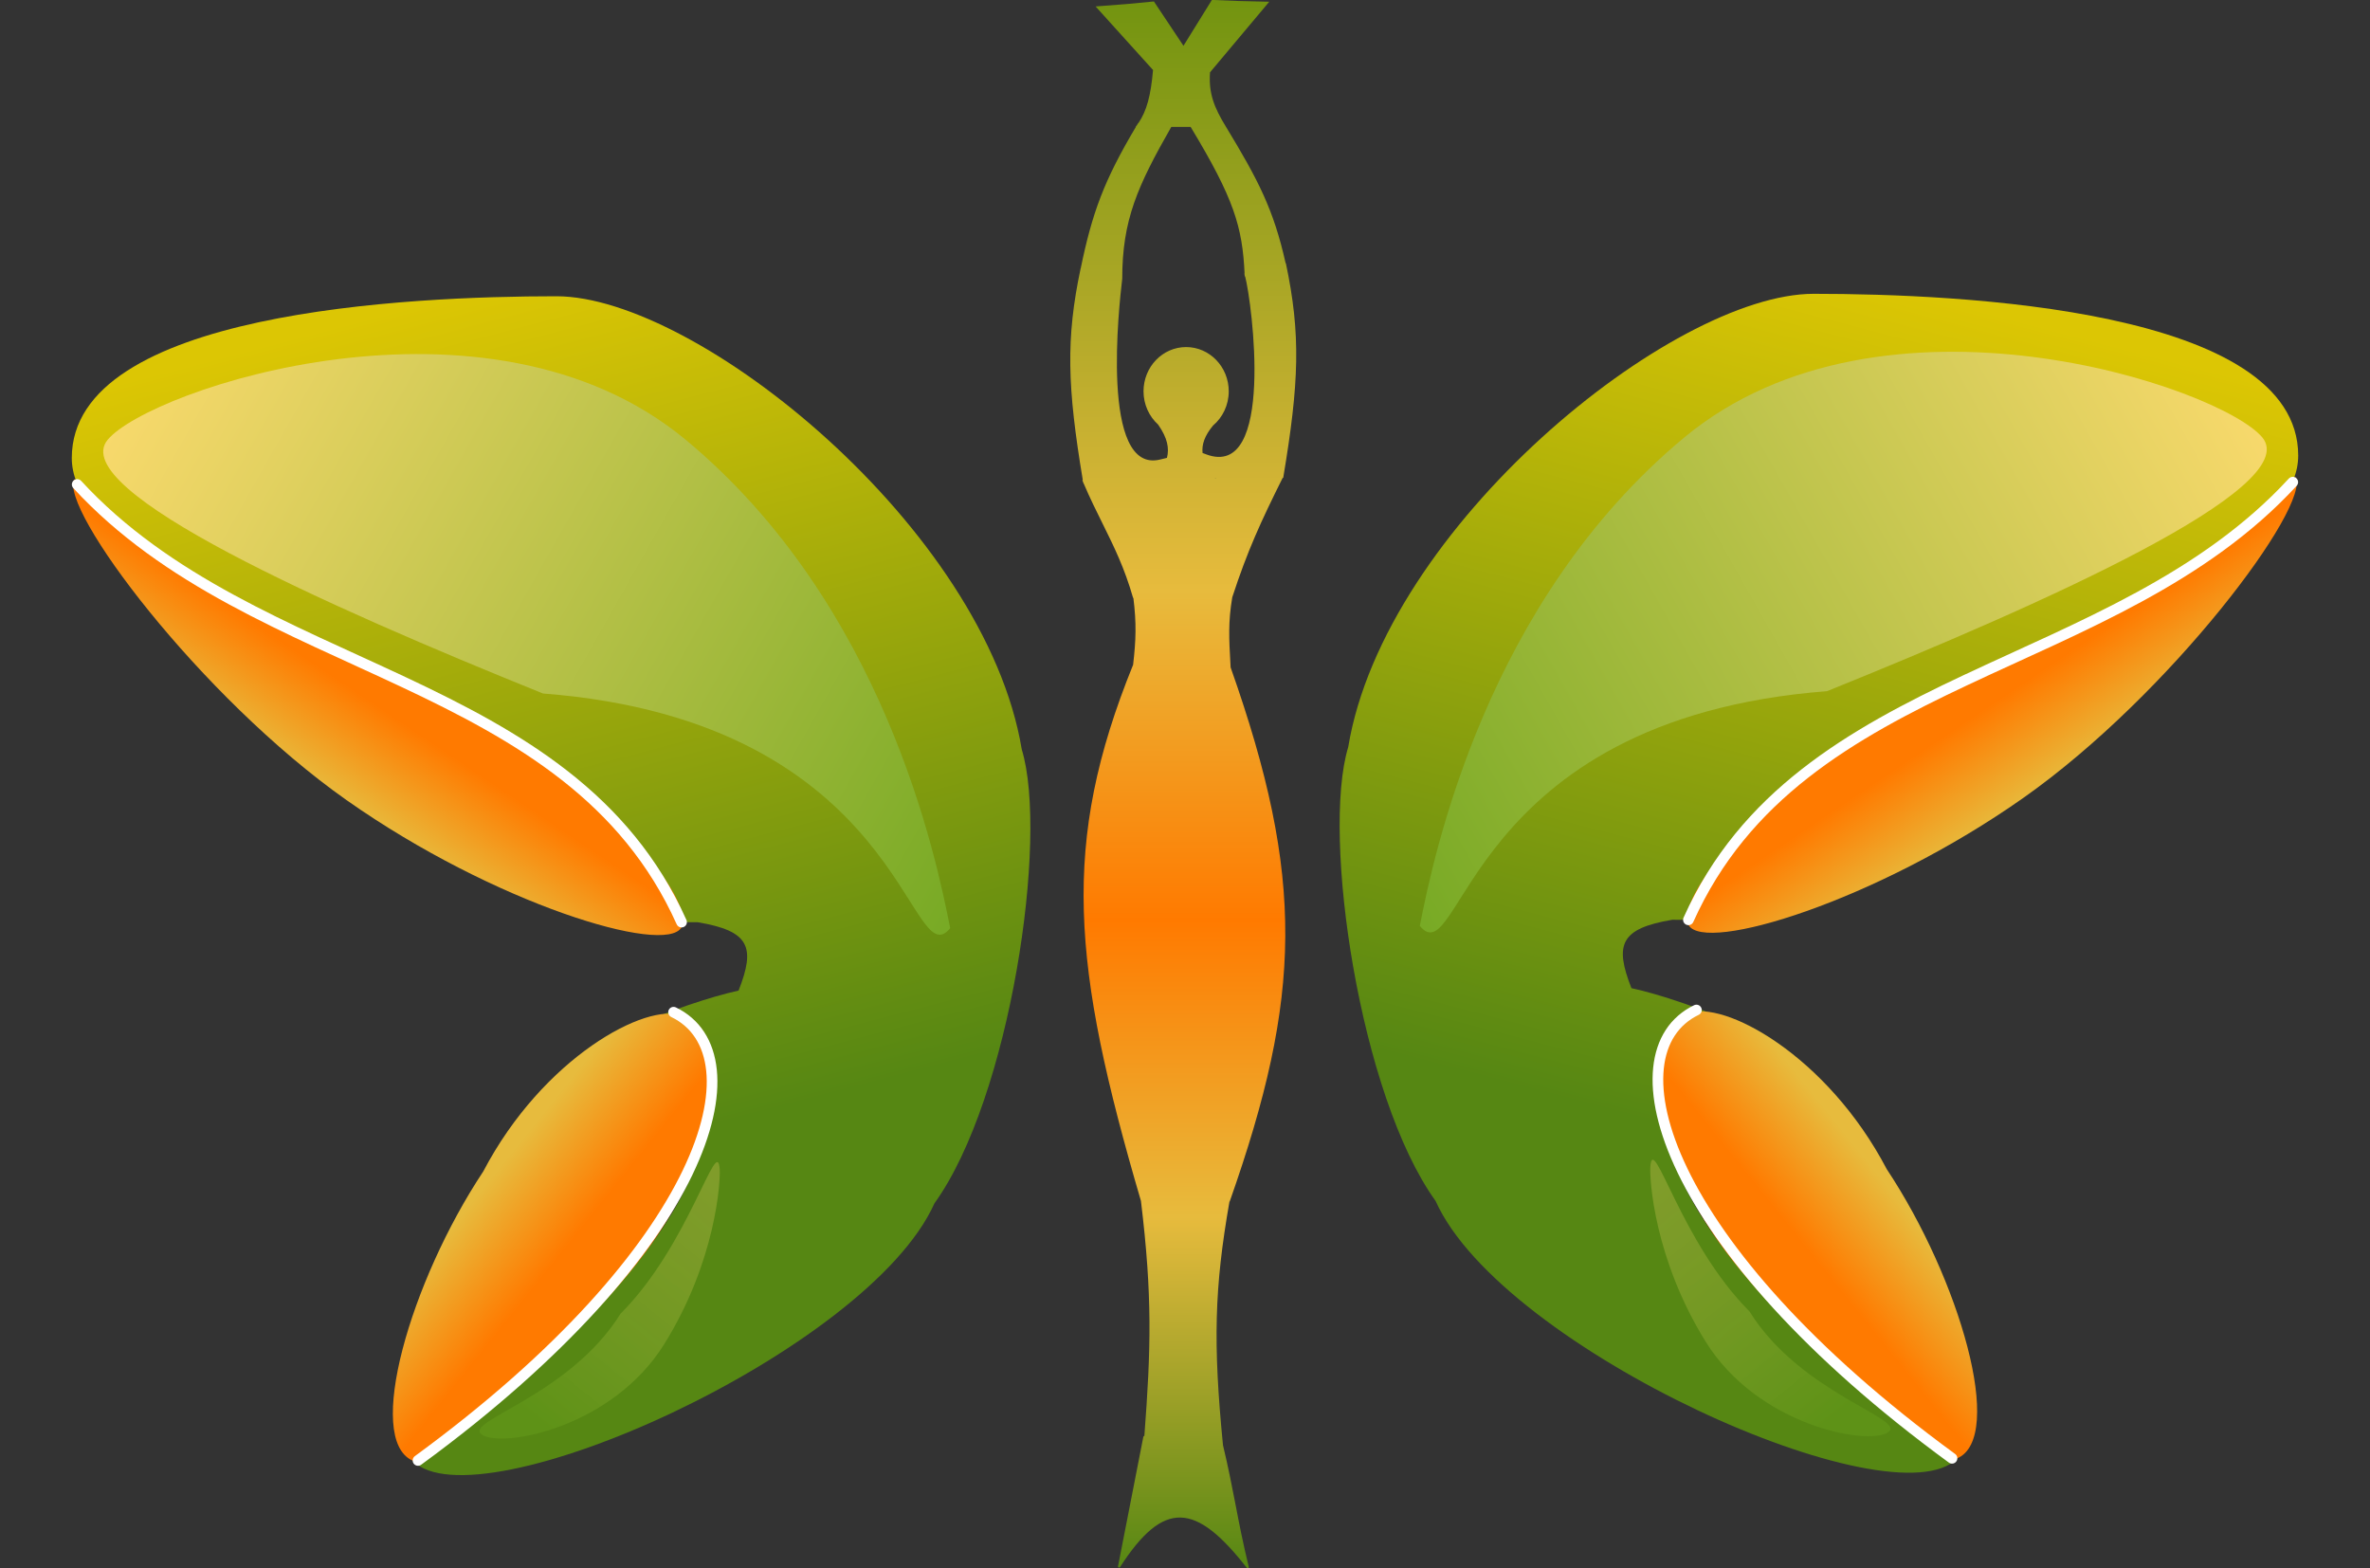 <svg width="68" height="45" viewBox="0 0 68 45" fill="none" xmlns="http://www.w3.org/2000/svg">
<rect x="0" y="0" width="68" height="45" fill="#333333" stroke="none"/>
<path fill-rule="evenodd" clip-rule="evenodd" d="M36.417 0.05L35.516 0.028L34.772 -0.002L33.956 1.314L33.108 0.042L32.352 0.114L31.435 0.185L33.083 2.009C33.019 2.742 32.902 3.18 32.664 3.53H32.657L32.622 3.588C32.609 3.606 32.595 3.624 32.581 3.642H32.59C31.673 5.183 31.335 6.113 31.008 7.7L31.006 7.699C30.577 9.726 30.623 11.1 31.068 13.777L31.053 13.777L31.078 13.836L31.082 13.858H31.087C31.273 14.294 31.458 14.666 31.636 15.025L31.636 15.025C31.959 15.677 32.261 16.285 32.511 17.156H32.519C32.61 17.889 32.593 18.366 32.511 19.077H32.51C30.431 24.203 30.746 27.678 32.736 34.457C33.065 37.175 33.025 38.69 32.834 41.199C32.82 41.199 32.808 41.209 32.805 41.223L32.078 44.941C32.072 44.974 32.117 44.991 32.136 44.963C33.393 43.016 34.31 43.111 35.775 44.986C35.795 45.012 35.838 44.993 35.83 44.96C35.661 44.266 35.553 43.708 35.446 43.151C35.344 42.627 35.243 42.103 35.09 41.465C34.802 38.532 34.842 36.957 35.276 34.473H35.283C37.361 28.571 37.448 25.206 35.309 19.149L35.303 19.036C35.263 18.329 35.236 17.852 35.356 17.137C35.792 15.801 36.172 14.977 36.801 13.713L36.818 13.71C37.275 10.98 37.327 9.599 36.894 7.551L36.887 7.553C36.546 6.017 36.097 5.156 35.178 3.642H35.178C34.827 3.071 34.676 2.67 34.718 2.075L36.417 0.05ZM35.711 7.879C35.712 7.896 35.712 7.913 35.713 7.929L35.725 7.928C35.922 8.671 36.594 13.79 34.602 13.034C34.568 13.021 34.535 13.009 34.504 12.998C34.478 12.759 34.559 12.506 34.804 12.21C35.079 11.978 35.255 11.624 35.255 11.227C35.255 10.526 34.707 9.958 34.032 9.958C33.357 9.958 32.81 10.526 32.81 11.227C32.81 11.607 32.972 11.949 33.228 12.181C33.498 12.568 33.553 12.861 33.482 13.137C33.425 13.15 33.364 13.165 33.297 13.182C31.546 13.633 32.121 8.674 32.192 8.061L32.192 8.061C32.196 8.027 32.199 8.007 32.199 8.001L32.199 8.001C32.199 6.31 32.638 5.339 33.606 3.642H34.162C35.408 5.702 35.647 6.511 35.71 7.85L35.7 7.852C35.703 7.859 35.707 7.868 35.711 7.879ZM34.862 13.718C34.864 13.721 34.867 13.724 34.869 13.727L34.895 13.727L34.862 13.718Z" fill="url(#paint0_linear_1351_1849)"/>
<path fill-rule="evenodd" clip-rule="evenodd" d="M8.794 18.208C5.169 16.515 2.06 15.063 2.06 13.142C2.06 8.939 11.744 8.5 15.963 8.5C20.016 8.5 28.268 15.173 29.316 21.501C30.091 24.031 28.989 31.506 26.811 34.526C24.901 38.788 13.672 43.812 11.838 41.909C12.185 41.58 12.732 41.162 13.386 40.662C16.112 38.579 20.7 35.073 20.407 30.622C19.48 30.436 17.225 29.917 18.239 29.438C19.09 29.035 20.38 28.597 21.191 28.422C21.684 27.168 21.506 26.712 20.022 26.461L19.767 26.461C19.638 26.461 19.525 26.38 19.477 26.261C17.969 22.494 13.029 20.187 8.794 18.208Z" fill="url(#paint1_linear_1351_1849)"/>
<path d="M19.058 38.566C17.571 40.957 14.446 41.548 13.837 41.169C13.229 40.789 16.318 40.082 17.805 37.691C19.782 35.716 20.578 32.491 20.65 33.551C20.673 33.888 20.546 36.176 19.058 38.566Z" fill="url(#paint2_linear_1351_1849)"/>
<path d="M27.263 26.632C26.067 28.078 25.974 20.698 15.579 19.898C9.387 17.398 1.893 14.064 3.089 12.618C4.286 11.172 13.982 7.895 19.673 12.617C25.364 17.338 26.863 24.598 27.263 26.632Z" fill="url(#paint3_linear_1351_1849)"/>
<path d="M2.137 13.745C1.672 14.565 5.727 19.988 9.945 22.958C14.163 25.928 19.089 27.427 19.554 26.607C20.019 25.787 16.88 21.736 10.234 18.921C3.97 16.105 2.229 14.43 2.137 13.745Z" fill="url(#paint4_linear_1351_1849)"/>
<path d="M13.866 33.61C11.769 36.769 10.463 41.298 11.838 41.907C12.45 41.907 16.997 38.254 18.866 35.438C21.005 32.215 20.776 29.349 19.567 29.145C18.561 28.74 15.581 30.339 13.866 33.61Z" fill="url(#paint5_linear_1351_1849)"/>
<path d="M2.215 13.9C7.333 19.456 16.347 19.304 19.555 26.457" stroke="white" stroke-width="0.306" stroke-linecap="round"/>
<path d="M19.326 29.042C21.847 30.259 20.319 35.815 11.993 41.903" stroke="white" stroke-width="0.306" stroke-linecap="round"/>
<path fill-rule="evenodd" clip-rule="evenodd" d="M59.206 18.138C62.831 16.445 65.94 14.992 65.94 13.072C65.94 8.869 56.256 8.43 52.037 8.43C47.983 8.43 39.728 15.107 38.683 21.436C37.911 23.97 39.012 31.439 41.19 34.458C43.099 38.72 54.329 43.743 56.162 41.841C55.816 41.511 55.269 41.093 54.615 40.594C51.888 38.511 47.299 35.004 47.594 30.552C48.521 30.366 50.776 29.847 49.762 29.368C48.91 28.965 47.621 28.526 46.809 28.352C46.316 27.097 46.494 26.641 47.979 26.39L48.233 26.391C48.362 26.391 48.475 26.31 48.523 26.19C50.032 22.424 54.971 20.116 59.206 18.138Z" fill="url(#paint6_linear_1351_1849)"/>
<path d="M48.942 38.5C50.429 40.891 53.554 41.482 54.163 41.102C54.772 40.722 51.682 40.015 50.195 37.625C48.218 35.649 47.423 32.425 47.351 33.484C47.328 33.822 47.455 36.109 48.942 38.5Z" fill="url(#paint7_linear_1351_1849)"/>
<path d="M40.737 26.566C41.934 28.012 42.026 20.631 52.421 19.831C58.613 17.331 66.107 13.998 64.911 12.552C63.715 11.106 54.018 7.829 48.327 12.55C42.636 17.271 41.137 24.531 40.737 26.566Z" fill="url(#paint8_linear_1351_1849)"/>
<path d="M65.863 13.679C66.328 14.499 62.273 19.922 58.055 22.892C53.837 25.862 48.912 27.361 48.447 26.541C47.982 25.721 51.12 21.67 57.766 18.854C64.03 16.038 65.771 14.364 65.863 13.679Z" fill="url(#paint9_linear_1351_1849)"/>
<path d="M54.134 33.544C56.231 36.703 57.537 41.231 56.162 41.84C55.55 41.84 51.003 38.187 49.134 35.371C46.995 32.149 47.224 29.283 48.433 29.078C49.44 28.674 52.419 30.272 54.134 33.544Z" fill="url(#paint10_linear_1351_1849)"/>
<path d="M65.784 13.834C60.666 19.39 51.652 19.237 48.444 26.391" stroke="white" stroke-width="0.306" stroke-linecap="round"/>
<path d="M48.674 28.979C46.153 30.196 47.681 35.753 56.007 41.841" stroke="white" stroke-width="0.306" stroke-linecap="round"/>
<defs>
<linearGradient id="paint0_linear_1351_1849" x1="33.95" y1="-0.002" x2="33.95" y2="44.998" gradientUnits="userSpaceOnUse">
<stop stop-color="#729410"/>
<stop offset="0.377" stop-color="#E7BB3D"/>
<stop offset="0.587" stop-color="#FF7A00"/>
<stop offset="0.776" stop-color="#E7BB3D"/>
<stop offset="1" stop-color="#568713"/>
</linearGradient>
<linearGradient id="paint1_linear_1351_1849" x1="12.844" y1="8.5" x2="19.164" y2="32.654" gradientUnits="userSpaceOnUse">
<stop stop-color="#DCC604"/>
<stop offset="1" stop-color="#568713"/>
</linearGradient>
<linearGradient id="paint2_linear_1351_1849" x1="15.879" y1="41.098" x2="21.28" y2="34.405" gradientUnits="userSpaceOnUse">
<stop stop-color="#6DA61F" stop-opacity="0.36"/>
<stop offset="1" stop-color="#F8D96C" stop-opacity="0.26"/>
</linearGradient>
<linearGradient id="paint3_linear_1351_1849" x1="2.596" y1="13.098" x2="29.078" y2="28.067" gradientUnits="userSpaceOnUse">
<stop stop-color="#F8D96C"/>
<stop offset="0" stop-color="#F8D96C"/>
<stop offset="1" stop-color="#6DA61F"/>
</linearGradient>
<linearGradient id="paint4_linear_1351_1849" x1="11" y1="20.366" x2="9.374" y2="22.791" gradientUnits="userSpaceOnUse">
<stop stop-color="#FF7A00"/>
<stop offset="1" stop-color="#E7BB3D"/>
</linearGradient>
<linearGradient id="paint5_linear_1351_1849" x1="15.736" y1="36.427" x2="13.451" y2="34.592" gradientUnits="userSpaceOnUse">
<stop stop-color="#FF7A00"/>
<stop offset="1" stop-color="#E7BB3D"/>
</linearGradient>
<linearGradient id="paint6_linear_1351_1849" x1="55.157" y1="8.43" x2="48.835" y2="32.585" gradientUnits="userSpaceOnUse">
<stop stop-color="#DCC604"/>
<stop offset="1" stop-color="#568713"/>
</linearGradient>
<linearGradient id="paint7_linear_1351_1849" x1="52.122" y1="41.032" x2="46.72" y2="34.339" gradientUnits="userSpaceOnUse">
<stop stop-color="#6DA61F" stop-opacity="0.36"/>
<stop offset="1" stop-color="#F8D96C" stop-opacity="0.26"/>
</linearGradient>
<linearGradient id="paint8_linear_1351_1849" x1="65.404" y1="13.031" x2="38.923" y2="28.001" gradientUnits="userSpaceOnUse">
<stop stop-color="#F8D96C"/>
<stop offset="0" stop-color="#F8D96C"/>
<stop offset="1" stop-color="#6DA61F"/>
</linearGradient>
<linearGradient id="paint9_linear_1351_1849" x1="57" y1="20.3" x2="58.626" y2="22.724" gradientUnits="userSpaceOnUse">
<stop stop-color="#FF7A00"/>
<stop offset="1" stop-color="#E7BB3D"/>
</linearGradient>
<linearGradient id="paint10_linear_1351_1849" x1="52.264" y1="36.361" x2="54.549" y2="34.526" gradientUnits="userSpaceOnUse">
<stop stop-color="#FF7A00"/>
<stop offset="1" stop-color="#E7BB3D"/>
</linearGradient>
</defs>
</svg>
